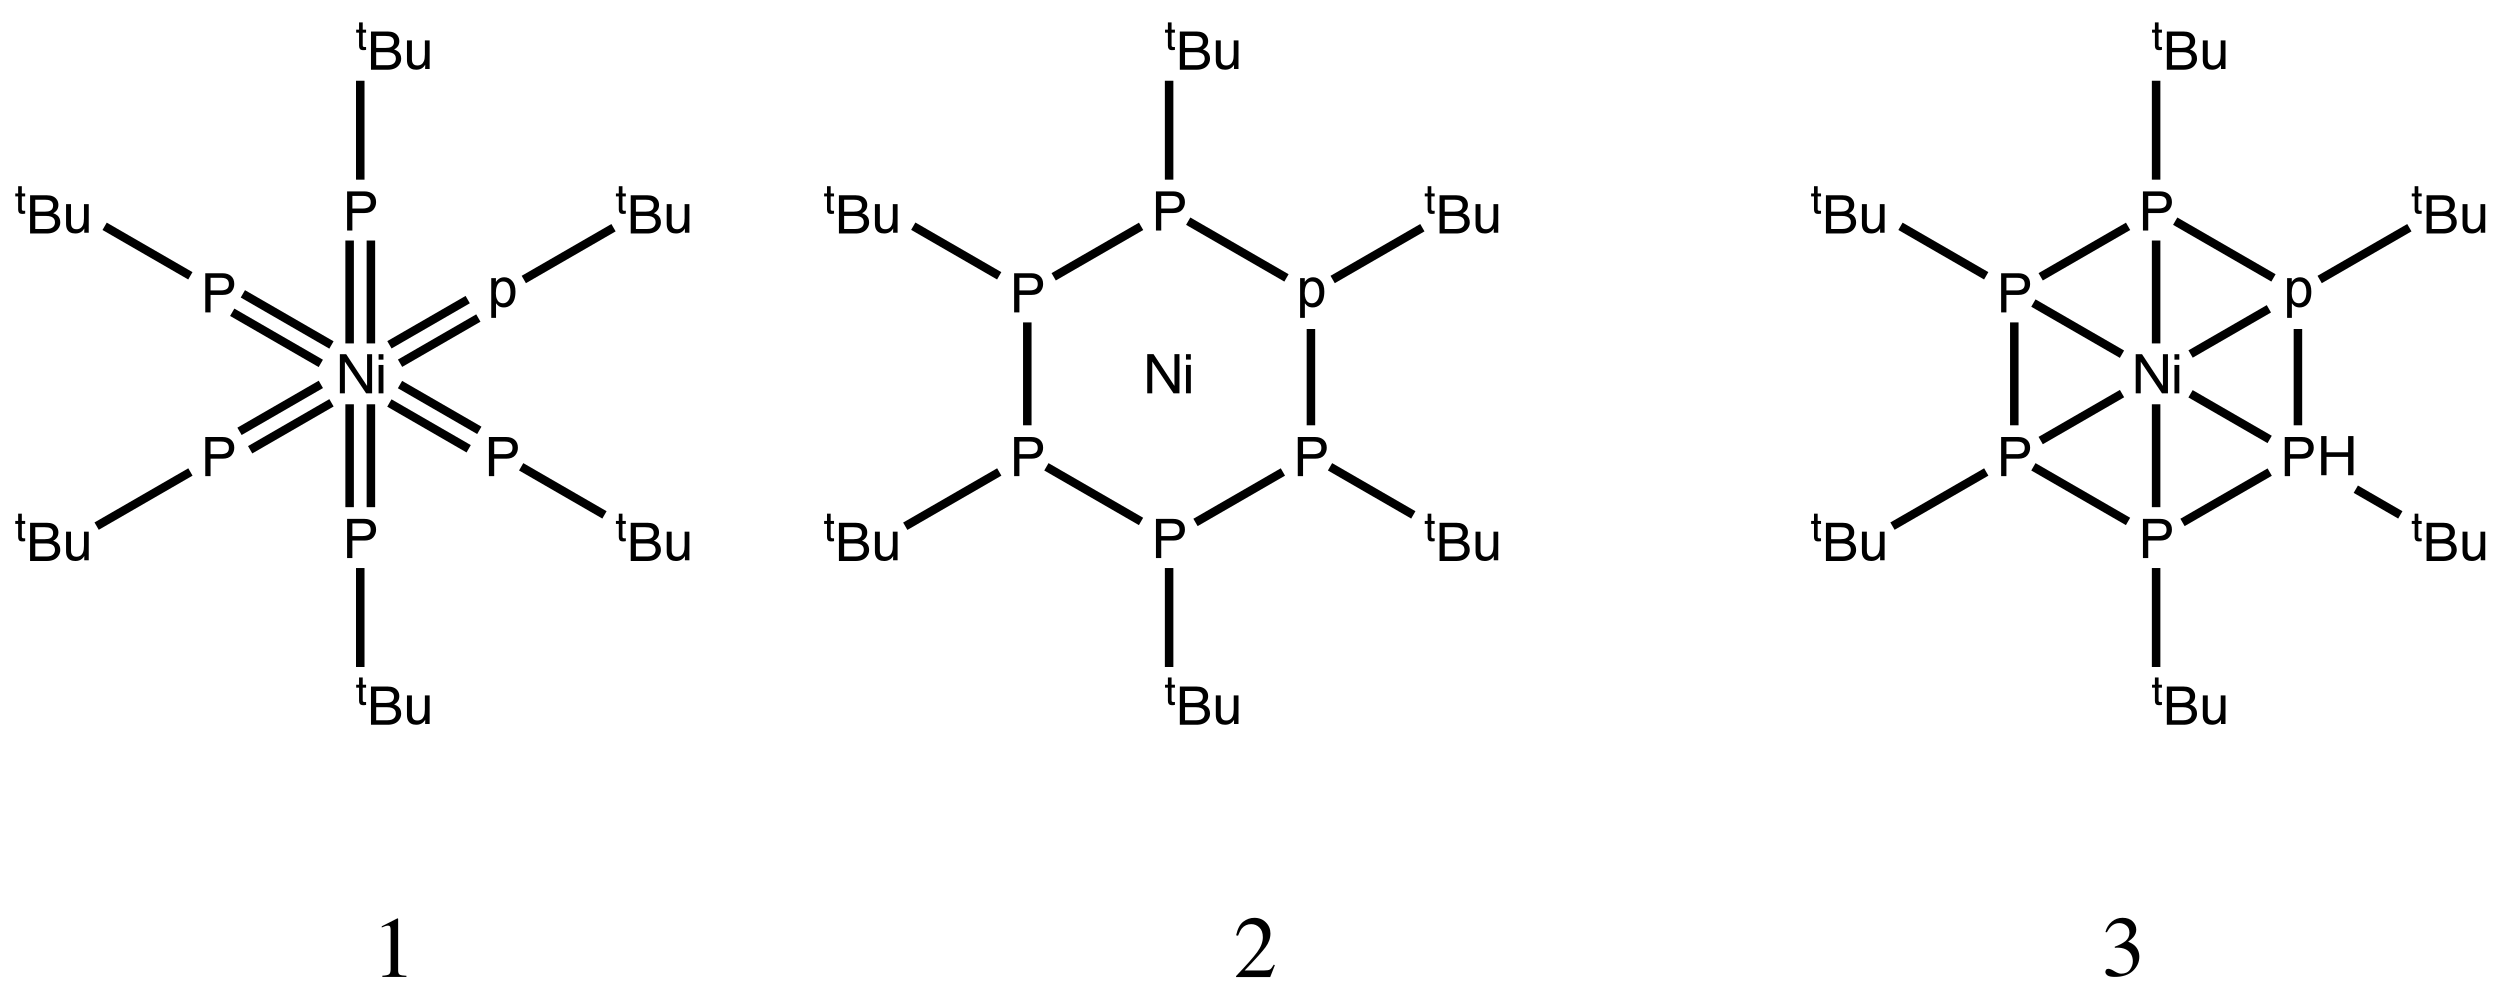 <?xml version="1.0" encoding="UTF-8"?>
<svg xmlns="http://www.w3.org/2000/svg" version="1.1" height="182pt" width="458pt" xmlns:xlink="http://www.w3.org/1999/xlink" viewBox="0 0 458 182" xmlns:inkscape="http://www.inkscape.org/namespaces/inkscape">
 <rect x="0" y="0" width="458" height="182" fill="#808080" stroke="none"/>
 <title>Ni.eps</title>
 <defs>
  <clipPath id="Clip0">
   <path d="M0 182 L458 182 L458 0 L0 0 L0 182 Z"/>
  </clipPath>
 </defs>
 <g inkscape:groupmode="layer" id="Background" inkscape:label="Background">
  <g clip-rule="evenodd" clip-path="url(#Clip0)" id="Group24" style="fill:none; stroke:none" transform="translate(0, 0) scale(1, 1)">
   <path d="M0 182 L458.05 182 L458.05 0 L0 0 L0 182 Z" style="fill:#ffffff; fill-rule:nonzero;stroke:none;" transform="translate(0, 0)"/>
   <g id="Group1" style="fill:none; stroke:none" transform="translate(366.606, 35.061) scale(1, 1)">
    <path d="M0 0 L3.188 0 C3.833 0 4.349 0.172 4.734 0.516 C5.12 0.859 5.312 1.344 5.312 1.969 C5.312 2.5 5.141 2.969 4.797 3.375 C4.453 3.771 3.917 3.969 3.188 3.969 L0.969 3.969 L0.969 7.172 L0 7.172 L0 0 Z M4.328 1.984 C4.328 1.484 4.135 1.146 3.75 0.969 C3.542 0.875 3.25 0.828 2.875 0.828 L0.969 0.828 L0.969 3.141 L2.875 3.141 C3.312 3.141 3.661 3.057 3.922 2.891 C4.193 2.714 4.328 2.411 4.328 1.984 Z" style="fill:#000000; fill-rule:nonzero;stroke:none;" transform="translate(0, 15)"/>
    <path d="M0 0 L3.188 0 C3.833 0 4.349 0.172 4.734 0.516 C5.12 0.859 5.312 1.344 5.312 1.969 C5.312 2.5 5.141 2.969 4.797 3.375 C4.453 3.771 3.917 3.969 3.188 3.969 L0.969 3.969 L0.969 7.172 L0 7.172 L0 0 Z M4.328 1.984 C4.328 1.484 4.135 1.146 3.75 0.969 C3.542 0.875 3.25 0.828 2.875 0.828 L0.969 0.828 L0.969 3.141 L2.875 3.141 C3.312 3.141 3.661 3.057 3.922 2.891 C4.193 2.714 4.328 2.411 4.328 1.984 Z" style="fill:#000000; fill-rule:nonzero;stroke:none;" transform="translate(0, 45)"/>
    <path d="M0 0 L3.188 0 C3.833 0 4.349 0.172 4.734 0.516 C5.12 0.859 5.312 1.344 5.312 1.969 C5.312 2.5 5.141 2.969 4.797 3.375 C4.453 3.771 3.917 3.969 3.188 3.969 L0.969 3.969 L0.969 7.172 L0 7.172 L0 0 Z M4.328 1.984 C4.328 1.484 4.135 1.146 3.75 0.969 C3.542 0.875 3.25 0.828 2.875 0.828 L0.969 0.828 L0.969 3.141 L2.875 3.141 C3.312 3.141 3.661 3.057 3.922 2.891 C4.193 2.714 4.328 2.411 4.328 1.984 Z" style="fill:#000000; fill-rule:nonzero;stroke:none;" transform="translate(25.981, 60)"/>
    <path d="M0 0 L3.188 0 C3.833 0 4.349 0.172 4.734 0.516 C5.12 0.859 5.312 1.344 5.312 1.969 C5.312 2.5 5.141 2.969 4.797 3.375 C4.453 3.771 3.917 3.969 3.188 3.969 L0.969 3.969 L0.969 7.172 L0 7.172 L0 0 Z M4.328 1.984 C4.328 1.484 4.135 1.146 3.75 0.969 C3.542 0.875 3.25 0.828 2.875 0.828 L0.969 0.828 L0.969 3.141 L2.875 3.141 C3.312 3.141 3.661 3.057 3.922 2.891 C4.193 2.714 4.328 2.411 4.328 1.984 Z" style="fill:#000000; fill-rule:nonzero;stroke:none;" transform="translate(51.961, 45)"/>
    <path d="M0 0 L0.984 0 L0.984 2.969 L4.938 2.969 L4.938 0 L5.922 0 L5.922 7.172 L4.938 7.172 L4.938 3.812 L0.984 3.812 L0.984 7.172 L0 7.172 L0 0 Z" style="fill:#000000; fill-rule:nonzero;stroke:none;" transform="translate(58.631, 44.828)"/>
    <path d="M2.188 4.766 C2.573 4.766 2.891 4.594 3.141 4.25 C3.401 3.906 3.531 3.396 3.531 2.719 C3.531 2.302 3.479 1.943 3.375 1.641 C3.156 1.068 2.76 0.781 2.188 0.781 C1.615 0.781 1.224 1.083 1.016 1.688 C0.901 2.01 0.844 2.422 0.844 2.922 C0.844 3.328 0.901 3.672 1.016 3.953 C1.224 4.495 1.615 4.766 2.188 4.766 Z M0 0.156 L0.859 0.156 L0.859 0.859 C1.016 0.62 1.193 0.432 1.391 0.297 C1.682 0.099 2.016 0 2.391 0 C2.964 0 3.448 0.229 3.844 0.688 C4.24 1.135 4.438 1.781 4.438 2.625 C4.438 3.771 4.151 4.589 3.578 5.078 C3.214 5.38 2.797 5.531 2.328 5.531 C1.943 5.531 1.625 5.448 1.375 5.281 C1.229 5.177 1.062 5.005 0.875 4.766 L0.875 7.438 L0 7.438 L0 0.156 Z" style="fill:#000000; fill-rule:nonzero;stroke:none;" transform="translate(52.391, 15.732)"/>
    <path d="M0 0 L3.188 0 C3.833 0 4.349 0.172 4.734 0.516 C5.12 0.859 5.312 1.344 5.312 1.969 C5.312 2.5 5.141 2.969 4.797 3.375 C4.453 3.771 3.917 3.969 3.188 3.969 L0.969 3.969 L0.969 7.172 L0 7.172 L0 0 Z M4.328 1.984 C4.328 1.484 4.135 1.146 3.75 0.969 C3.542 0.875 3.25 0.828 2.875 0.828 L0.969 0.828 L0.969 3.141 L2.875 3.141 C3.312 3.141 3.661 3.057 3.922 2.891 C4.193 2.714 4.328 2.411 4.328 1.984 Z" style="fill:#000000; fill-rule:nonzero;stroke:none;" transform="translate(25.981, 0)"/>
   </g>
   <path d="M1.559 18.85 L0 18.85 L0 0 L1.559 0 L1.559 18.85 " style="fill:#000000; fill-rule:nonzero;stroke:none;" transform="translate(368.24, 59.064)"/>
   <path d="M18.118 10.01 L17.338 11.36 L0 1.35 L0.78 0 L18.118 10.01 " style="fill:#000000; fill-rule:nonzero;stroke:none;" transform="translate(372.127, 84.844)"/>
   <path d="M15.975 0 L16.755 1.35 L0.779 10.573 L0 9.223 L15.975 0 " style="fill:#000000; fill-rule:nonzero;stroke:none;" transform="translate(399.443, 85.812)"/>
   <path d="M0 0 L1.559 0 L1.559 17.642 L0 17.642 L0 0 " style="fill:#000000; fill-rule:nonzero;stroke:none;" transform="translate(420.201, 60.272)"/>
   <path d="M0 1.351 L0.78 0 L18.782 10.394 L18.003 11.744 L0 1.351 " style="fill:#000000; fill-rule:nonzero;stroke:none;" transform="translate(398.108, 39.844)"/>
   <path d="M0.779 10.595 L0 9.245 L16.013 0 L16.792 1.35 L0.779 10.595 " style="fill:#000000; fill-rule:nonzero;stroke:none;" transform="translate(373.462, 40.79)"/>
   <g id="Group2" style="fill:none; stroke:none" transform="translate(391.263, 64.889) scale(1, 1)">
    <path d="M0 0 L1.156 0 L4.984 5.812 L4.984 0 L5.906 0 L5.906 7.172 L4.812 7.172 L0.922 1.359 L0.922 7.172 L0 7.172 L0 0 Z" style="fill:#000000; fill-rule:nonzero;stroke:none;" transform="translate(0, 0)"/>
    <path d="M0 1.969 L0.891 1.969 L0.891 7.172 L0 7.172 L0 1.969 Z M0 0 L0.891 0 L0.891 1 L0 1 L0 0 Z" style="fill:#000000; fill-rule:nonzero;stroke:none;" transform="translate(7.097, 0)"/>
   </g>
   <path d="M1.56 18.85 L0 18.85 L0 0 L1.56 0 L1.56 18.85 " style="fill:#000000; fill-rule:nonzero;stroke:none;" transform="translate(394.22, 44.064)"/>
   <path d="M1.56 18.85 L0 18.85 L0 0 L1.56 0 L1.56 18.85 " style="fill:#000000; fill-rule:nonzero;stroke:none;" transform="translate(394.22, 74.064)"/>
   <path d="M0.779 9.955 L0 8.605 L14.903 0 L15.683 1.351 L0.779 9.955 " style="fill:#000000; fill-rule:nonzero;stroke:none;" transform="translate(373.462, 71.43)"/>
   <path d="M0 1.351 L0.78 0 L17.008 9.37 L16.228 10.72 L0 1.351 " style="fill:#000000; fill-rule:nonzero;stroke:none;" transform="translate(372.127, 54.844)"/>
   <path d="M14.344 0 L15.124 1.35 L0.78 9.631 L0 8.281 L14.344 0 " style="fill:#000000; fill-rule:nonzero;stroke:none;" transform="translate(400.925, 55.898)"/>
   <path d="M15.273 8.367 L14.493 9.718 L0 1.35 L0.78 0 L15.273 8.367 " style="fill:#000000; fill-rule:nonzero;stroke:none;" transform="translate(400.915, 71.465)"/>
   <g id="Group3" style="fill:none; stroke:none" transform="translate(394.251, 4.107) scale(1, 1)">
    <path d="M0.527 0 L1.201 0 L1.201 1.333 L1.816 1.333 L1.816 1.875 L1.201 1.875 L1.201 4.233 C1.201 4.36 1.245 4.438 1.333 4.468 C1.382 4.497 1.47 4.512 1.597 4.512 C1.626 4.512 1.655 4.512 1.685 4.512 C1.724 4.512 1.768 4.507 1.816 4.497 L1.816 5.024 C1.748 5.044 1.67 5.059 1.582 5.068 C1.504 5.078 1.416 5.083 1.318 5.083 C1.016 5.083 0.806 5.01 0.688 4.863 C0.581 4.717 0.527 4.526 0.527 4.292 L0.527 1.875 L0 1.875 L0 1.333 L0.527 1.333 L0.527 0 Z" style="fill:#000000; fill-rule:nonzero;stroke:none;" transform="translate(0, 0)"/>
    <path d="M2.719 3 C3.135 3 3.458 2.943 3.688 2.828 C4.042 2.651 4.219 2.333 4.219 1.875 C4.219 1.417 4.026 1.109 3.641 0.953 C3.432 0.859 3.115 0.812 2.688 0.812 L0.953 0.812 L0.953 3 L2.719 3 Z M3.047 6.172 C3.641 6.172 4.068 6.01 4.328 5.688 C4.484 5.479 4.562 5.229 4.562 4.938 C4.562 4.438 4.328 4.099 3.859 3.922 C3.62 3.828 3.297 3.781 2.891 3.781 L0.953 3.781 L0.953 6.172 L3.047 6.172 Z M0 0 L3.078 0 C3.922 0 4.521 0.25 4.875 0.75 C5.083 1.031 5.188 1.37 5.188 1.766 C5.188 2.214 5.057 2.578 4.797 2.859 C4.672 3.016 4.484 3.156 4.234 3.281 C4.599 3.417 4.87 3.568 5.047 3.734 C5.37 4.036 5.531 4.453 5.531 4.984 C5.531 5.422 5.385 5.823 5.094 6.188 C4.667 6.729 3.979 7 3.031 7 L0 7 L0 0 Z" style="fill:#000000; fill-rule:nonzero;stroke:none;" transform="translate(2.712, 1.669)"/>
    <path d="M0.906 0 L0.906 3.469 C0.906 3.74 0.948 3.958 1.031 4.125 C1.188 4.438 1.474 4.594 1.891 4.594 C2.484 4.594 2.891 4.323 3.109 3.781 C3.224 3.49 3.281 3.089 3.281 2.578 L3.281 0 L4.156 0 L4.156 5.234 L3.328 5.234 L3.344 4.453 C3.229 4.651 3.089 4.823 2.922 4.969 C2.599 5.24 2.198 5.375 1.719 5.375 C0.979 5.375 0.479 5.125 0.219 4.625 C0.073 4.365 0 4.01 0 3.562 L0 0 L0.906 0 Z" style="fill:#000000; fill-rule:nonzero;stroke:none;" transform="translate(9.304, 3.294)"/>
   </g>
   <path d="M0 0 L1.56 0 L1.56 18.121 L0 18.121 L0 0 " style="fill:#000000; fill-rule:nonzero;stroke:none;" transform="translate(394.22, 14.793)"/>
   <g id="Group4" style="fill:none; stroke:none" transform="translate(441.836, 34.107) scale(1, 1)">
    <path d="M0.527 0 L1.201 0 L1.201 1.333 L1.816 1.333 L1.816 1.875 L1.201 1.875 L1.201 4.233 C1.201 4.36 1.245 4.438 1.333 4.468 C1.382 4.497 1.47 4.512 1.597 4.512 C1.626 4.512 1.655 4.512 1.685 4.512 C1.724 4.512 1.768 4.507 1.816 4.497 L1.816 5.024 C1.748 5.044 1.67 5.059 1.582 5.068 C1.504 5.078 1.416 5.083 1.318 5.083 C1.016 5.083 0.806 5.01 0.688 4.863 C0.581 4.717 0.527 4.526 0.527 4.292 L0.527 1.875 L0 1.875 L0 1.333 L0.527 1.333 L0.527 0 Z" style="fill:#000000; fill-rule:nonzero;stroke:none;" transform="translate(0, 0)"/>
    <path d="M2.719 3 C3.135 3 3.458 2.943 3.688 2.828 C4.042 2.651 4.219 2.333 4.219 1.875 C4.219 1.417 4.026 1.109 3.641 0.953 C3.432 0.859 3.115 0.812 2.688 0.812 L0.953 0.812 L0.953 3 L2.719 3 Z M3.047 6.172 C3.641 6.172 4.068 6.01 4.328 5.688 C4.484 5.479 4.562 5.229 4.562 4.938 C4.562 4.438 4.328 4.099 3.859 3.922 C3.62 3.828 3.297 3.781 2.891 3.781 L0.953 3.781 L0.953 6.172 L3.047 6.172 Z M0 0 L3.078 0 C3.922 0 4.521 0.25 4.875 0.75 C5.083 1.031 5.188 1.37 5.188 1.766 C5.188 2.214 5.057 2.578 4.797 2.859 C4.672 3.016 4.484 3.156 4.234 3.281 C4.599 3.417 4.87 3.568 5.047 3.734 C5.37 4.036 5.531 4.453 5.531 4.984 C5.531 5.422 5.385 5.823 5.094 6.188 C4.667 6.729 3.979 7 3.031 7 L0 7 L0 0 Z" style="fill:#000000; fill-rule:nonzero;stroke:none;" transform="translate(2.712, 1.669)"/>
    <path d="M0.906 0 L0.906 3.469 C0.906 3.74 0.948 3.958 1.031 4.125 C1.188 4.438 1.474 4.594 1.891 4.594 C2.484 4.594 2.891 4.323 3.109 3.781 C3.224 3.49 3.281 3.089 3.281 2.578 L3.281 0 L4.156 0 L4.156 5.234 L3.328 5.234 L3.344 4.453 C3.229 4.651 3.089 4.823 2.922 4.969 C2.599 5.24 2.198 5.375 1.719 5.375 C0.979 5.375 0.479 5.125 0.219 4.625 C0.073 4.365 0 4.01 0 3.562 L0 0 L0.906 0 Z" style="fill:#000000; fill-rule:nonzero;stroke:none;" transform="translate(9.304, 3.294)"/>
   </g>
   <path d="M16.437 0 L17.217 1.35 L0.78 10.84 L0 9.49 L16.437 0 " style="fill:#000000; fill-rule:nonzero;stroke:none;" transform="translate(424.568, 41.039)"/>
   <g id="Group5" style="fill:none; stroke:none" transform="translate(441.836, 94.107) scale(1, 1)">
    <path d="M0.527 0 L1.201 0 L1.201 1.333 L1.816 1.333 L1.816 1.875 L1.201 1.875 L1.201 4.233 C1.201 4.36 1.245 4.438 1.333 4.468 C1.382 4.497 1.47 4.512 1.597 4.512 C1.626 4.512 1.655 4.512 1.685 4.512 C1.724 4.512 1.768 4.507 1.816 4.497 L1.816 5.024 C1.748 5.044 1.67 5.059 1.582 5.068 C1.504 5.078 1.416 5.083 1.318 5.083 C1.016 5.083 0.806 5.01 0.688 4.863 C0.581 4.717 0.527 4.526 0.527 4.292 L0.527 1.875 L0 1.875 L0 1.333 L0.527 1.333 L0.527 0 Z" style="fill:#000000; fill-rule:nonzero;stroke:none;" transform="translate(0, 0)"/>
    <path d="M2.719 3 C3.135 3 3.458 2.943 3.688 2.828 C4.042 2.651 4.219 2.333 4.219 1.875 C4.219 1.417 4.026 1.109 3.641 0.953 C3.432 0.859 3.115 0.812 2.688 0.812 L0.953 0.812 L0.953 3 L2.719 3 Z M3.047 6.172 C3.641 6.172 4.068 6.01 4.328 5.688 C4.484 5.479 4.562 5.229 4.562 4.938 C4.562 4.438 4.328 4.099 3.859 3.922 C3.62 3.828 3.297 3.781 2.891 3.781 L0.953 3.781 L0.953 6.172 L3.047 6.172 Z M0 0 L3.078 0 C3.922 0 4.521 0.25 4.875 0.75 C5.083 1.031 5.188 1.37 5.188 1.766 C5.188 2.214 5.057 2.578 4.797 2.859 C4.672 3.016 4.484 3.156 4.234 3.281 C4.599 3.417 4.87 3.568 5.047 3.734 C5.37 4.036 5.531 4.453 5.531 4.984 C5.531 5.422 5.385 5.823 5.094 6.188 C4.667 6.729 3.979 7 3.031 7 L0 7 L0 0 Z" style="fill:#000000; fill-rule:nonzero;stroke:none;" transform="translate(2.712, 1.669)"/>
    <path d="M0.906 0 L0.906 3.469 C0.906 3.74 0.948 3.958 1.031 4.125 C1.188 4.438 1.474 4.594 1.891 4.594 C2.484 4.594 2.891 4.323 3.109 3.781 C3.224 3.49 3.281 3.089 3.281 2.578 L3.281 0 L4.156 0 L4.156 5.234 L3.328 5.234 L3.344 4.453 C3.229 4.651 3.089 4.823 2.922 4.969 C2.599 5.24 2.198 5.375 1.719 5.375 C0.979 5.375 0.479 5.125 0.219 4.625 C0.073 4.365 0 4.01 0 3.562 L0 0 L0.906 0 Z" style="fill:#000000; fill-rule:nonzero;stroke:none;" transform="translate(9.304, 3.294)"/>
   </g>
   <path d="M8.935 4.709 L8.156 6.059 L0 1.35 L0.78 0 L8.935 4.709 " style="fill:#000000; fill-rule:nonzero;stroke:none;" transform="translate(431.193, 88.946)"/>
   <g id="Group6" style="fill:none; stroke:none" transform="translate(394.251, 124.107) scale(1, 1)">
    <path d="M0.527 0 L1.201 0 L1.201 1.333 L1.816 1.333 L1.816 1.875 L1.201 1.875 L1.201 4.233 C1.201 4.36 1.245 4.438 1.333 4.468 C1.382 4.497 1.47 4.512 1.597 4.512 C1.626 4.512 1.655 4.512 1.685 4.512 C1.724 4.512 1.768 4.507 1.816 4.497 L1.816 5.024 C1.748 5.044 1.67 5.059 1.582 5.068 C1.504 5.078 1.416 5.083 1.318 5.083 C1.016 5.083 0.806 5.01 0.688 4.863 C0.581 4.717 0.527 4.526 0.527 4.292 L0.527 1.875 L0 1.875 L0 1.333 L0.527 1.333 L0.527 0 Z" style="fill:#000000; fill-rule:nonzero;stroke:none;" transform="translate(0, 0)"/>
    <path d="M2.719 3 C3.135 3 3.458 2.943 3.688 2.828 C4.042 2.651 4.219 2.333 4.219 1.875 C4.219 1.417 4.026 1.109 3.641 0.953 C3.432 0.859 3.115 0.812 2.688 0.812 L0.953 0.812 L0.953 3 L2.719 3 Z M3.047 6.172 C3.641 6.172 4.068 6.01 4.328 5.688 C4.484 5.479 4.562 5.229 4.562 4.938 C4.562 4.438 4.328 4.099 3.859 3.922 C3.62 3.828 3.297 3.781 2.891 3.781 L0.953 3.781 L0.953 6.172 L3.047 6.172 Z M0 0 L3.078 0 C3.922 0 4.521 0.25 4.875 0.75 C5.083 1.031 5.188 1.37 5.188 1.766 C5.188 2.214 5.057 2.578 4.797 2.859 C4.672 3.016 4.484 3.156 4.234 3.281 C4.599 3.417 4.87 3.568 5.047 3.734 C5.37 4.036 5.531 4.453 5.531 4.984 C5.531 5.422 5.385 5.823 5.094 6.188 C4.667 6.729 3.979 7 3.031 7 L0 7 L0 0 Z" style="fill:#000000; fill-rule:nonzero;stroke:none;" transform="translate(2.712, 1.669)"/>
    <path d="M0.906 0 L0.906 3.469 C0.906 3.74 0.948 3.958 1.031 4.125 C1.188 4.438 1.474 4.594 1.891 4.594 C2.484 4.594 2.891 4.323 3.109 3.781 C3.224 3.49 3.281 3.089 3.281 2.578 L3.281 0 L4.156 0 L4.156 5.234 L3.328 5.234 L3.344 4.453 C3.229 4.651 3.089 4.823 2.922 4.969 C2.599 5.24 2.198 5.375 1.719 5.375 C0.979 5.375 0.479 5.125 0.219 4.625 C0.073 4.365 0 4.01 0 3.562 L0 0 L0.906 0 Z" style="fill:#000000; fill-rule:nonzero;stroke:none;" transform="translate(9.304, 3.294)"/>
   </g>
   <path d="M1.56 18.129 L0 18.129 L0 0 L1.56 0 L1.56 18.129 " style="fill:#000000; fill-rule:nonzero;stroke:none;" transform="translate(394.22, 104.064)"/>
   <g id="Group7" style="fill:none; stroke:none" transform="translate(331.797, 94.107) scale(1, 1)">
    <path d="M0.527 0 L1.201 0 L1.201 1.333 L1.816 1.333 L1.816 1.875 L1.201 1.875 L1.201 4.233 C1.201 4.36 1.245 4.438 1.333 4.468 C1.382 4.497 1.47 4.512 1.597 4.512 C1.626 4.512 1.655 4.512 1.685 4.512 C1.724 4.512 1.768 4.507 1.816 4.497 L1.816 5.024 C1.748 5.044 1.67 5.059 1.582 5.068 C1.504 5.078 1.416 5.083 1.318 5.083 C1.016 5.083 0.806 5.01 0.688 4.863 C0.581 4.717 0.527 4.526 0.527 4.292 L0.527 1.875 L0 1.875 L0 1.333 L0.527 1.333 L0.527 0 Z" style="fill:#000000; fill-rule:nonzero;stroke:none;" transform="translate(0, 0)"/>
    <path d="M2.719 3 C3.135 3 3.458 2.943 3.688 2.828 C4.042 2.651 4.219 2.333 4.219 1.875 C4.219 1.417 4.026 1.109 3.641 0.953 C3.432 0.859 3.115 0.812 2.688 0.812 L0.953 0.812 L0.953 3 L2.719 3 Z M3.047 6.172 C3.641 6.172 4.068 6.01 4.328 5.688 C4.484 5.479 4.562 5.229 4.562 4.938 C4.562 4.438 4.328 4.099 3.859 3.922 C3.62 3.828 3.297 3.781 2.891 3.781 L0.953 3.781 L0.953 6.172 L3.047 6.172 Z M0 0 L3.078 0 C3.922 0 4.521 0.25 4.875 0.75 C5.083 1.031 5.188 1.37 5.188 1.766 C5.188 2.214 5.057 2.578 4.797 2.859 C4.672 3.016 4.484 3.156 4.234 3.281 C4.599 3.417 4.87 3.568 5.047 3.734 C5.37 4.036 5.531 4.453 5.531 4.984 C5.531 5.422 5.385 5.823 5.094 6.188 C4.667 6.729 3.979 7 3.031 7 L0 7 L0 0 Z" style="fill:#000000; fill-rule:nonzero;stroke:none;" transform="translate(2.713, 1.669)"/>
    <path d="M0.906 0 L0.906 3.469 C0.906 3.74 0.948 3.958 1.031 4.125 C1.188 4.438 1.474 4.594 1.891 4.594 C2.484 4.594 2.891 4.323 3.109 3.781 C3.224 3.49 3.281 3.089 3.281 2.578 L3.281 0 L4.156 0 L4.156 5.234 L3.328 5.234 L3.344 4.453 C3.229 4.651 3.089 4.823 2.922 4.969 C2.599 5.24 2.198 5.375 1.719 5.375 C0.979 5.375 0.479 5.125 0.219 4.625 C0.073 4.365 0 4.01 0 3.562 L0 0 L0.906 0 Z" style="fill:#000000; fill-rule:nonzero;stroke:none;" transform="translate(9.305, 3.294)"/>
   </g>
   <path d="M0.78 11.271 L0 9.921 L17.183 0 L17.962 1.35 L0.78 11.271 " style="fill:#000000; fill-rule:nonzero;stroke:none;" transform="translate(346.311, 85.79)"/>
   <g id="Group8" style="fill:none; stroke:none" transform="translate(331.797, 34.107) scale(1, 1)">
    <path d="M0.527 0 L1.201 0 L1.201 1.333 L1.816 1.333 L1.816 1.875 L1.201 1.875 L1.201 4.233 C1.201 4.36 1.245 4.438 1.333 4.468 C1.382 4.497 1.47 4.512 1.597 4.512 C1.626 4.512 1.655 4.512 1.685 4.512 C1.724 4.512 1.768 4.507 1.816 4.497 L1.816 5.024 C1.748 5.044 1.67 5.059 1.582 5.068 C1.504 5.078 1.416 5.083 1.318 5.083 C1.016 5.083 0.806 5.01 0.688 4.863 C0.581 4.717 0.527 4.526 0.527 4.292 L0.527 1.875 L0 1.875 L0 1.333 L0.527 1.333 L0.527 0 Z" style="fill:#000000; fill-rule:nonzero;stroke:none;" transform="translate(0, 0)"/>
    <path d="M2.719 3 C3.135 3 3.458 2.943 3.688 2.828 C4.042 2.651 4.219 2.333 4.219 1.875 C4.219 1.417 4.026 1.109 3.641 0.953 C3.432 0.859 3.115 0.812 2.688 0.812 L0.953 0.812 L0.953 3 L2.719 3 Z M3.047 6.172 C3.641 6.172 4.068 6.01 4.328 5.688 C4.484 5.479 4.562 5.229 4.562 4.938 C4.562 4.438 4.328 4.099 3.859 3.922 C3.62 3.828 3.297 3.781 2.891 3.781 L0.953 3.781 L0.953 6.172 L3.047 6.172 Z M0 0 L3.078 0 C3.922 0 4.521 0.25 4.875 0.75 C5.083 1.031 5.188 1.37 5.188 1.766 C5.188 2.214 5.057 2.578 4.797 2.859 C4.672 3.016 4.484 3.156 4.234 3.281 C4.599 3.417 4.87 3.568 5.047 3.734 C5.37 4.036 5.531 4.453 5.531 4.984 C5.531 5.422 5.385 5.823 5.094 6.188 C4.667 6.729 3.979 7 3.031 7 L0 7 L0 0 Z" style="fill:#000000; fill-rule:nonzero;stroke:none;" transform="translate(2.713, 1.669)"/>
    <path d="M0.906 0 L0.906 3.469 C0.906 3.74 0.948 3.958 1.031 4.125 C1.188 4.438 1.474 4.594 1.891 4.594 C2.484 4.594 2.891 4.323 3.109 3.781 C3.224 3.49 3.281 3.089 3.281 2.578 L3.281 0 L4.156 0 L4.156 5.234 L3.328 5.234 L3.344 4.453 C3.229 4.651 3.089 4.823 2.922 4.969 C2.599 5.24 2.198 5.375 1.719 5.375 C0.979 5.375 0.479 5.125 0.219 4.625 C0.073 4.365 0 4.01 0 3.562 L0 0 L0.906 0 Z" style="fill:#000000; fill-rule:nonzero;stroke:none;" transform="translate(9.305, 3.294)"/>
   </g>
   <path d="M0 1.35 L0.779 0 L16.487 9.068 L15.707 10.418 L0 1.35 " style="fill:#000000; fill-rule:nonzero;stroke:none;" transform="translate(347.777, 40.786)"/>
   <g id="Group9" style="fill:none; stroke:none" transform="translate(37.606, 35.061) scale(1, 1)">
    <path d="M0 0 L3.188 0 C3.833 0 4.349 0.172 4.734 0.516 C5.12 0.859 5.312 1.344 5.312 1.969 C5.312 2.5 5.141 2.969 4.797 3.375 C4.453 3.771 3.917 3.969 3.188 3.969 L0.969 3.969 L0.969 7.172 L0 7.172 L0 0 Z M4.328 1.984 C4.328 1.484 4.135 1.146 3.75 0.969 C3.542 0.875 3.25 0.828 2.875 0.828 L0.969 0.828 L0.969 3.141 L2.875 3.141 C3.312 3.141 3.661 3.057 3.922 2.891 C4.193 2.714 4.328 2.411 4.328 1.984 Z" style="fill:#000000; fill-rule:nonzero;stroke:none;" transform="translate(0, 15)"/>
    <path d="M0 0 L3.188 0 C3.833 0 4.349 0.172 4.734 0.516 C5.12 0.859 5.312 1.344 5.312 1.969 C5.312 2.5 5.141 2.969 4.797 3.375 C4.453 3.771 3.917 3.969 3.188 3.969 L0.969 3.969 L0.969 7.172 L0 7.172 L0 0 Z M4.328 1.984 C4.328 1.484 4.135 1.146 3.75 0.969 C3.542 0.875 3.25 0.828 2.875 0.828 L0.969 0.828 L0.969 3.141 L2.875 3.141 C3.312 3.141 3.661 3.057 3.922 2.891 C4.193 2.714 4.328 2.411 4.328 1.984 Z" style="fill:#000000; fill-rule:nonzero;stroke:none;" transform="translate(0, 45)"/>
    <path d="M0 0 L3.188 0 C3.833 0 4.349 0.172 4.734 0.516 C5.12 0.859 5.312 1.344 5.312 1.969 C5.312 2.5 5.141 2.969 4.797 3.375 C4.453 3.771 3.917 3.969 3.188 3.969 L0.969 3.969 L0.969 7.172 L0 7.172 L0 0 Z M4.328 1.984 C4.328 1.484 4.135 1.146 3.75 0.969 C3.542 0.875 3.25 0.828 2.875 0.828 L0.969 0.828 L0.969 3.141 L2.875 3.141 C3.312 3.141 3.661 3.057 3.922 2.891 C4.193 2.714 4.328 2.411 4.328 1.984 Z" style="fill:#000000; fill-rule:nonzero;stroke:none;" transform="translate(25.981, 60)"/>
    <path d="M0 0 L3.188 0 C3.833 0 4.349 0.172 4.734 0.516 C5.12 0.859 5.312 1.344 5.312 1.969 C5.312 2.5 5.141 2.969 4.797 3.375 C4.453 3.771 3.917 3.969 3.188 3.969 L0.969 3.969 L0.969 7.172 L0 7.172 L0 0 Z M4.328 1.984 C4.328 1.484 4.135 1.146 3.75 0.969 C3.542 0.875 3.25 0.828 2.875 0.828 L0.969 0.828 L0.969 3.141 L2.875 3.141 C3.312 3.141 3.661 3.057 3.922 2.891 C4.193 2.714 4.328 2.411 4.328 1.984 Z" style="fill:#000000; fill-rule:nonzero;stroke:none;" transform="translate(51.961, 45)"/>
    <path d="M2.188 4.766 C2.573 4.766 2.891 4.594 3.141 4.25 C3.401 3.906 3.531 3.396 3.531 2.719 C3.531 2.302 3.479 1.943 3.375 1.641 C3.156 1.068 2.76 0.781 2.188 0.781 C1.615 0.781 1.224 1.083 1.016 1.688 C0.901 2.01 0.844 2.422 0.844 2.922 C0.844 3.328 0.901 3.672 1.016 3.953 C1.224 4.495 1.615 4.766 2.188 4.766 Z M0 0.156 L0.859 0.156 L0.859 0.859 C1.016 0.62 1.193 0.432 1.391 0.297 C1.682 0.099 2.016 0 2.391 0 C2.964 0 3.448 0.229 3.844 0.688 C4.24 1.135 4.438 1.781 4.438 2.625 C4.438 3.771 4.151 4.589 3.578 5.078 C3.214 5.38 2.797 5.531 2.328 5.531 C1.943 5.531 1.625 5.448 1.375 5.281 C1.229 5.177 1.062 5.005 0.875 4.766 L0.875 7.438 L0 7.438 L0 0.156 Z" style="fill:#000000; fill-rule:nonzero;stroke:none;" transform="translate(52.391, 15.732)"/>
    <path d="M0 0 L3.188 0 C3.833 0 4.349 0.172 4.734 0.516 C5.12 0.859 5.312 1.344 5.312 1.969 C5.312 2.5 5.141 2.969 4.797 3.375 C4.453 3.771 3.917 3.969 3.188 3.969 L0.969 3.969 L0.969 7.172 L0 7.172 L0 0 Z M4.328 1.984 C4.328 1.484 4.135 1.146 3.75 0.969 C3.542 0.875 3.25 0.828 2.875 0.828 L0.969 0.828 L0.969 3.141 L2.875 3.141 C3.312 3.141 3.661 3.057 3.922 2.891 C4.193 2.714 4.328 2.411 4.328 1.984 Z" style="fill:#000000; fill-rule:nonzero;stroke:none;" transform="translate(25.981, 0)"/>
    <path d="M0 0 L1.156 0 L4.984 5.812 L4.984 0 L5.906 0 L5.906 7.172 L4.812 7.172 L0.922 1.359 L0.922 7.172 L0 7.172 L0 0 Z" style="fill:#000000; fill-rule:nonzero;stroke:none;" transform="translate(24.657, 29.828)"/>
    <path d="M0 1.969 L0.891 1.969 L0.891 7.172 L0 7.172 L0 1.969 Z M0 0 L0.891 0 L0.891 1 L0 1 L0 0 Z" style="fill:#000000; fill-rule:nonzero;stroke:none;" transform="translate(31.753, 29.828)"/>
   </g>
   <path d="M1.559 18.85 L0 18.85 L0 0 L1.559 0 L1.559 18.85 " style="fill:#000000; fill-rule:nonzero;stroke:none;" transform="translate(67.169, 44.064)"/>
   <path d="M1.559 18.85 L0 18.85 L0 0 L1.559 0 L1.559 18.85 " style="fill:#000000; fill-rule:nonzero;stroke:none;" transform="translate(63.272, 44.064)"/>
   <path d="M1.559 18.85 L0 18.85 L0 0 L1.559 0 L1.559 18.85 " style="fill:#000000; fill-rule:nonzero;stroke:none;" transform="translate(67.169, 74.064)"/>
   <path d="M1.559 18.85 L0 18.85 L0 0 L1.559 0 L1.559 18.85 " style="fill:#000000; fill-rule:nonzero;stroke:none;" transform="translate(63.272, 74.064)"/>
   <path d="M0.78 9.955 L0 8.605 L14.903 0 L15.683 1.35 L0.78 9.955 " style="fill:#000000; fill-rule:nonzero;stroke:none;" transform="translate(45.436, 73.118)"/>
   <path d="M0.78 9.954 L0 8.604 L14.903 0 L15.683 1.35 L0.78 9.954 " style="fill:#000000; fill-rule:nonzero;stroke:none;" transform="translate(43.487, 69.743)"/>
   <path d="M0 1.35 L0.78 0 L17.008 9.369 L16.228 10.72 L0 1.35 " style="fill:#000000; fill-rule:nonzero;stroke:none;" transform="translate(42.153, 56.532)"/>
   <path d="M0 1.35 L0.78 0 L17.008 9.369 L16.228 10.719 L0 1.35 " style="fill:#000000; fill-rule:nonzero;stroke:none;" transform="translate(44.102, 53.157)"/>
   <path d="M14.344 0 L15.123 1.35 L0.78 9.631 L0 8.281 L14.344 0 " style="fill:#000000; fill-rule:nonzero;stroke:none;" transform="translate(70.951, 54.21)"/>
   <path d="M14.344 0 L15.123 1.351 L0.78 9.632 L0 8.282 L14.344 0 " style="fill:#000000; fill-rule:nonzero;stroke:none;" transform="translate(72.9, 57.585)"/>
   <path d="M15.31 8.389 L14.53 9.74 L0 1.351 L0.779 0 L15.31 8.389 " style="fill:#000000; fill-rule:nonzero;stroke:none;" transform="translate(72.89, 69.777)"/>
   <path d="M15.31 8.389 L14.53 9.739 L0 1.35 L0.78 0 L15.31 8.389 " style="fill:#000000; fill-rule:nonzero;stroke:none;" transform="translate(70.941, 73.153)"/>
   <g id="Group10" style="fill:none; stroke:none" transform="translate(65.251, 4.107) scale(1, 1)">
    <path d="M0.527 0 L1.201 0 L1.201 1.333 L1.816 1.333 L1.816 1.875 L1.201 1.875 L1.201 4.233 C1.201 4.36 1.245 4.438 1.333 4.468 C1.382 4.497 1.47 4.512 1.597 4.512 C1.626 4.512 1.655 4.512 1.685 4.512 C1.724 4.512 1.768 4.507 1.816 4.497 L1.816 5.024 C1.748 5.044 1.67 5.059 1.582 5.068 C1.504 5.078 1.416 5.083 1.318 5.083 C1.016 5.083 0.806 5.01 0.688 4.863 C0.581 4.717 0.527 4.526 0.527 4.292 L0.527 1.875 L0 1.875 L0 1.333 L0.527 1.333 L0.527 0 Z" style="fill:#000000; fill-rule:nonzero;stroke:none;" transform="translate(0, 0)"/>
    <path d="M2.719 3 C3.135 3 3.458 2.943 3.688 2.828 C4.042 2.651 4.219 2.333 4.219 1.875 C4.219 1.417 4.026 1.109 3.641 0.953 C3.432 0.859 3.115 0.812 2.688 0.812 L0.953 0.812 L0.953 3 L2.719 3 Z M3.047 6.172 C3.641 6.172 4.068 6.01 4.328 5.688 C4.484 5.479 4.562 5.229 4.562 4.938 C4.562 4.438 4.328 4.099 3.859 3.922 C3.62 3.828 3.297 3.781 2.891 3.781 L0.953 3.781 L0.953 6.172 L3.047 6.172 Z M0 0 L3.078 0 C3.922 0 4.521 0.25 4.875 0.75 C5.083 1.031 5.188 1.37 5.188 1.766 C5.188 2.214 5.057 2.578 4.797 2.859 C4.672 3.016 4.484 3.156 4.234 3.281 C4.599 3.417 4.87 3.568 5.047 3.734 C5.37 4.036 5.531 4.453 5.531 4.984 C5.531 5.422 5.385 5.823 5.094 6.188 C4.667 6.729 3.979 7 3.031 7 L0 7 L0 0 Z" style="fill:#000000; fill-rule:nonzero;stroke:none;" transform="translate(2.712, 1.669)"/>
    <path d="M0.906 0 L0.906 3.469 C0.906 3.74 0.948 3.958 1.031 4.125 C1.188 4.438 1.474 4.594 1.891 4.594 C2.484 4.594 2.891 4.323 3.109 3.781 C3.224 3.49 3.281 3.089 3.281 2.578 L3.281 0 L4.156 0 L4.156 5.234 L3.328 5.234 L3.344 4.453 C3.229 4.651 3.089 4.823 2.922 4.969 C2.599 5.24 2.198 5.375 1.719 5.375 C0.979 5.375 0.479 5.125 0.219 4.625 C0.073 4.365 0 4.01 0 3.562 L0 0 L0.906 0 Z" style="fill:#000000; fill-rule:nonzero;stroke:none;" transform="translate(9.304, 3.294)"/>
   </g>
   <path d="M0 0 L1.559 0 L1.559 18.121 L0 18.121 L0 0 " style="fill:#000000; fill-rule:nonzero;stroke:none;" transform="translate(65.22, 14.793)"/>
   <g id="Group11" style="fill:none; stroke:none" transform="translate(112.836, 34.107) scale(1, 1)">
    <path d="M0.527 0 L1.201 0 L1.201 1.333 L1.816 1.333 L1.816 1.875 L1.201 1.875 L1.201 4.233 C1.201 4.36 1.245 4.438 1.333 4.468 C1.382 4.497 1.47 4.512 1.597 4.512 C1.626 4.512 1.655 4.512 1.685 4.512 C1.724 4.512 1.768 4.507 1.816 4.497 L1.816 5.024 C1.748 5.044 1.67 5.059 1.582 5.068 C1.504 5.078 1.416 5.083 1.318 5.083 C1.016 5.083 0.806 5.01 0.688 4.863 C0.581 4.717 0.527 4.526 0.527 4.292 L0.527 1.875 L0 1.875 L0 1.333 L0.527 1.333 L0.527 0 Z" style="fill:#000000; fill-rule:nonzero;stroke:none;" transform="translate(0, 0)"/>
    <path d="M2.719 3 C3.135 3 3.458 2.943 3.688 2.828 C4.042 2.651 4.219 2.333 4.219 1.875 C4.219 1.417 4.026 1.109 3.641 0.953 C3.432 0.859 3.115 0.812 2.688 0.812 L0.953 0.812 L0.953 3 L2.719 3 Z M3.047 6.172 C3.641 6.172 4.068 6.01 4.328 5.688 C4.484 5.479 4.562 5.229 4.562 4.938 C4.562 4.438 4.328 4.099 3.859 3.922 C3.62 3.828 3.297 3.781 2.891 3.781 L0.953 3.781 L0.953 6.172 L3.047 6.172 Z M0 0 L3.078 0 C3.922 0 4.521 0.25 4.875 0.75 C5.083 1.031 5.188 1.37 5.188 1.766 C5.188 2.214 5.057 2.578 4.797 2.859 C4.672 3.016 4.484 3.156 4.234 3.281 C4.599 3.417 4.87 3.568 5.047 3.734 C5.37 4.036 5.531 4.453 5.531 4.984 C5.531 5.422 5.385 5.823 5.094 6.188 C4.667 6.729 3.979 7 3.031 7 L0 7 L0 0 Z" style="fill:#000000; fill-rule:nonzero;stroke:none;" transform="translate(2.712, 1.669)"/>
    <path d="M0.906 0 L0.906 3.469 C0.906 3.74 0.948 3.958 1.031 4.125 C1.188 4.438 1.474 4.594 1.891 4.594 C2.484 4.594 2.891 4.323 3.109 3.781 C3.224 3.49 3.281 3.089 3.281 2.578 L3.281 0 L4.156 0 L4.156 5.234 L3.328 5.234 L3.344 4.453 C3.229 4.651 3.089 4.823 2.922 4.969 C2.599 5.24 2.198 5.375 1.719 5.375 C0.979 5.375 0.479 5.125 0.219 4.625 C0.073 4.365 0 4.01 0 3.562 L0 0 L0.906 0 Z" style="fill:#000000; fill-rule:nonzero;stroke:none;" transform="translate(9.304, 3.294)"/>
   </g>
   <path d="M16.437 0 L17.217 1.35 L0.78 10.84 L0 9.49 L16.437 0 " style="fill:#000000; fill-rule:nonzero;stroke:none;" transform="translate(95.568, 41.039)"/>
   <g id="Group12" style="fill:none; stroke:none" transform="translate(112.836, 94.107) scale(1, 1)">
    <path d="M0.527 0 L1.201 0 L1.201 1.333 L1.816 1.333 L1.816 1.875 L1.201 1.875 L1.201 4.233 C1.201 4.36 1.245 4.438 1.333 4.468 C1.382 4.497 1.47 4.512 1.597 4.512 C1.626 4.512 1.655 4.512 1.685 4.512 C1.724 4.512 1.768 4.507 1.816 4.497 L1.816 5.024 C1.748 5.044 1.67 5.059 1.582 5.068 C1.504 5.078 1.416 5.083 1.318 5.083 C1.016 5.083 0.806 5.01 0.688 4.863 C0.581 4.717 0.527 4.526 0.527 4.292 L0.527 1.875 L0 1.875 L0 1.333 L0.527 1.333 L0.527 0 Z" style="fill:#000000; fill-rule:nonzero;stroke:none;" transform="translate(0, 0)"/>
    <path d="M2.719 3 C3.135 3 3.458 2.943 3.688 2.828 C4.042 2.651 4.219 2.333 4.219 1.875 C4.219 1.417 4.026 1.109 3.641 0.953 C3.432 0.859 3.115 0.812 2.688 0.812 L0.953 0.812 L0.953 3 L2.719 3 Z M3.047 6.172 C3.641 6.172 4.068 6.01 4.328 5.688 C4.484 5.479 4.562 5.229 4.562 4.938 C4.562 4.438 4.328 4.099 3.859 3.922 C3.62 3.828 3.297 3.781 2.891 3.781 L0.953 3.781 L0.953 6.172 L3.047 6.172 Z M0 0 L3.078 0 C3.922 0 4.521 0.25 4.875 0.75 C5.083 1.031 5.188 1.37 5.188 1.766 C5.188 2.214 5.057 2.578 4.797 2.859 C4.672 3.016 4.484 3.156 4.234 3.281 C4.599 3.417 4.87 3.568 5.047 3.734 C5.37 4.036 5.531 4.453 5.531 4.984 C5.531 5.422 5.385 5.823 5.094 6.188 C4.667 6.729 3.979 7 3.031 7 L0 7 L0 0 Z" style="fill:#000000; fill-rule:nonzero;stroke:none;" transform="translate(2.712, 1.669)"/>
    <path d="M0.906 0 L0.906 3.469 C0.906 3.74 0.948 3.958 1.031 4.125 C1.188 4.438 1.474 4.594 1.891 4.594 C2.484 4.594 2.891 4.323 3.109 3.781 C3.224 3.49 3.281 3.089 3.281 2.578 L3.281 0 L4.156 0 L4.156 5.234 L3.328 5.234 L3.344 4.453 C3.229 4.651 3.089 4.823 2.922 4.969 C2.599 5.24 2.198 5.375 1.719 5.375 C0.979 5.375 0.479 5.125 0.219 4.625 C0.073 4.365 0 4.01 0 3.562 L0 0 L0.906 0 Z" style="fill:#000000; fill-rule:nonzero;stroke:none;" transform="translate(9.304, 3.294)"/>
   </g>
   <path d="M16.039 8.811 L15.26 10.161 L0 1.35 L0.78 0 L16.039 8.811 " style="fill:#000000; fill-rule:nonzero;stroke:none;" transform="translate(95.089, 84.844)"/>
   <g id="Group13" style="fill:none; stroke:none" transform="translate(65.251, 124.107) scale(1, 1)">
    <path d="M0.527 0 L1.201 0 L1.201 1.333 L1.816 1.333 L1.816 1.875 L1.201 1.875 L1.201 4.233 C1.201 4.36 1.245 4.438 1.333 4.468 C1.382 4.497 1.47 4.512 1.597 4.512 C1.626 4.512 1.655 4.512 1.685 4.512 C1.724 4.512 1.768 4.507 1.816 4.497 L1.816 5.024 C1.748 5.044 1.67 5.059 1.582 5.068 C1.504 5.078 1.416 5.083 1.318 5.083 C1.016 5.083 0.806 5.01 0.688 4.863 C0.581 4.717 0.527 4.526 0.527 4.292 L0.527 1.875 L0 1.875 L0 1.333 L0.527 1.333 L0.527 0 Z" style="fill:#000000; fill-rule:nonzero;stroke:none;" transform="translate(0, 0)"/>
    <path d="M2.719 3 C3.135 3 3.458 2.943 3.688 2.828 C4.042 2.651 4.219 2.333 4.219 1.875 C4.219 1.417 4.026 1.109 3.641 0.953 C3.432 0.859 3.115 0.812 2.688 0.812 L0.953 0.812 L0.953 3 L2.719 3 Z M3.047 6.172 C3.641 6.172 4.068 6.01 4.328 5.688 C4.484 5.479 4.562 5.229 4.562 4.938 C4.562 4.438 4.328 4.099 3.859 3.922 C3.62 3.828 3.297 3.781 2.891 3.781 L0.953 3.781 L0.953 6.172 L3.047 6.172 Z M0 0 L3.078 0 C3.922 0 4.521 0.25 4.875 0.75 C5.083 1.031 5.188 1.37 5.188 1.766 C5.188 2.214 5.057 2.578 4.797 2.859 C4.672 3.016 4.484 3.156 4.234 3.281 C4.599 3.417 4.87 3.568 5.047 3.734 C5.37 4.036 5.531 4.453 5.531 4.984 C5.531 5.422 5.385 5.823 5.094 6.188 C4.667 6.729 3.979 7 3.031 7 L0 7 L0 0 Z" style="fill:#000000; fill-rule:nonzero;stroke:none;" transform="translate(2.712, 1.669)"/>
    <path d="M0.906 0 L0.906 3.469 C0.906 3.74 0.948 3.958 1.031 4.125 C1.188 4.438 1.474 4.594 1.891 4.594 C2.484 4.594 2.891 4.323 3.109 3.781 C3.224 3.49 3.281 3.089 3.281 2.578 L3.281 0 L4.156 0 L4.156 5.234 L3.328 5.234 L3.344 4.453 C3.229 4.651 3.089 4.823 2.922 4.969 C2.599 5.24 2.198 5.375 1.719 5.375 C0.979 5.375 0.479 5.125 0.219 4.625 C0.073 4.365 0 4.01 0 3.562 L0 0 L0.906 0 Z" style="fill:#000000; fill-rule:nonzero;stroke:none;" transform="translate(9.304, 3.294)"/>
   </g>
   <path d="M1.559 18.129 L0 18.129 L0 0 L1.559 0 L1.559 18.129 " style="fill:#000000; fill-rule:nonzero;stroke:none;" transform="translate(65.22, 104.064)"/>
   <g id="Group14" style="fill:none; stroke:none" transform="translate(2.797, 94.107) scale(1, 1)">
    <path d="M0.527 0 L1.201 0 L1.201 1.333 L1.816 1.333 L1.816 1.875 L1.201 1.875 L1.201 4.233 C1.201 4.36 1.245 4.438 1.333 4.468 C1.382 4.497 1.47 4.512 1.597 4.512 C1.626 4.512 1.655 4.512 1.685 4.512 C1.724 4.512 1.768 4.507 1.816 4.497 L1.816 5.024 C1.748 5.044 1.67 5.059 1.582 5.068 C1.504 5.078 1.416 5.083 1.318 5.083 C1.016 5.083 0.806 5.01 0.688 4.863 C0.581 4.717 0.527 4.526 0.527 4.292 L0.527 1.875 L0 1.875 L0 1.333 L0.527 1.333 L0.527 0 Z" style="fill:#000000; fill-rule:nonzero;stroke:none;" transform="translate(0, 0)"/>
    <path d="M2.719 3 C3.135 3 3.458 2.943 3.688 2.828 C4.042 2.651 4.219 2.333 4.219 1.875 C4.219 1.417 4.026 1.109 3.641 0.953 C3.432 0.859 3.115 0.812 2.688 0.812 L0.953 0.812 L0.953 3 L2.719 3 Z M3.047 6.172 C3.641 6.172 4.068 6.01 4.328 5.688 C4.484 5.479 4.562 5.229 4.562 4.938 C4.562 4.438 4.328 4.099 3.859 3.922 C3.62 3.828 3.297 3.781 2.891 3.781 L0.953 3.781 L0.953 6.172 L3.047 6.172 Z M0 0 L3.078 0 C3.922 0 4.521 0.25 4.875 0.75 C5.083 1.031 5.188 1.37 5.188 1.766 C5.188 2.214 5.057 2.578 4.797 2.859 C4.672 3.016 4.484 3.156 4.234 3.281 C4.599 3.417 4.87 3.568 5.047 3.734 C5.37 4.036 5.531 4.453 5.531 4.984 C5.531 5.422 5.385 5.823 5.094 6.188 C4.667 6.729 3.979 7 3.031 7 L0 7 L0 0 Z" style="fill:#000000; fill-rule:nonzero;stroke:none;" transform="translate(2.713, 1.669)"/>
    <path d="M0.906 0 L0.906 3.469 C0.906 3.74 0.948 3.958 1.031 4.125 C1.188 4.438 1.474 4.594 1.891 4.594 C2.484 4.594 2.891 4.323 3.109 3.781 C3.224 3.49 3.281 3.089 3.281 2.578 L3.281 0 L4.156 0 L4.156 5.234 L3.328 5.234 L3.344 4.453 C3.229 4.651 3.089 4.823 2.922 4.969 C2.599 5.24 2.198 5.375 1.719 5.375 C0.979 5.375 0.479 5.125 0.219 4.625 C0.073 4.365 0 4.01 0 3.562 L0 0 L0.906 0 Z" style="fill:#000000; fill-rule:nonzero;stroke:none;" transform="translate(9.305, 3.294)"/>
   </g>
   <path d="M0.78 11.271 L0 9.921 L17.183 0 L17.962 1.35 L0.78 11.271 " style="fill:#000000; fill-rule:nonzero;stroke:none;" transform="translate(17.311, 85.79)"/>
   <g id="Group15" style="fill:none; stroke:none" transform="translate(2.797, 34.107) scale(1, 1)">
    <path d="M0.527 0 L1.201 0 L1.201 1.333 L1.816 1.333 L1.816 1.875 L1.201 1.875 L1.201 4.233 C1.201 4.36 1.245 4.438 1.333 4.468 C1.382 4.497 1.47 4.512 1.597 4.512 C1.626 4.512 1.655 4.512 1.685 4.512 C1.724 4.512 1.768 4.507 1.816 4.497 L1.816 5.024 C1.748 5.044 1.67 5.059 1.582 5.068 C1.504 5.078 1.416 5.083 1.318 5.083 C1.016 5.083 0.806 5.01 0.688 4.863 C0.581 4.717 0.527 4.526 0.527 4.292 L0.527 1.875 L0 1.875 L0 1.333 L0.527 1.333 L0.527 0 Z" style="fill:#000000; fill-rule:nonzero;stroke:none;" transform="translate(0, 0)"/>
    <path d="M2.719 3 C3.135 3 3.458 2.943 3.688 2.828 C4.042 2.651 4.219 2.333 4.219 1.875 C4.219 1.417 4.026 1.109 3.641 0.953 C3.432 0.859 3.115 0.812 2.688 0.812 L0.953 0.812 L0.953 3 L2.719 3 Z M3.047 6.172 C3.641 6.172 4.068 6.01 4.328 5.688 C4.484 5.479 4.562 5.229 4.562 4.938 C4.562 4.438 4.328 4.099 3.859 3.922 C3.62 3.828 3.297 3.781 2.891 3.781 L0.953 3.781 L0.953 6.172 L3.047 6.172 Z M0 0 L3.078 0 C3.922 0 4.521 0.25 4.875 0.75 C5.083 1.031 5.188 1.37 5.188 1.766 C5.188 2.214 5.057 2.578 4.797 2.859 C4.672 3.016 4.484 3.156 4.234 3.281 C4.599 3.417 4.87 3.568 5.047 3.734 C5.37 4.036 5.531 4.453 5.531 4.984 C5.531 5.422 5.385 5.823 5.094 6.188 C4.667 6.729 3.979 7 3.031 7 L0 7 L0 0 Z" style="fill:#000000; fill-rule:nonzero;stroke:none;" transform="translate(2.713, 1.669)"/>
    <path d="M0.906 0 L0.906 3.469 C0.906 3.74 0.948 3.958 1.031 4.125 C1.188 4.438 1.474 4.594 1.891 4.594 C2.484 4.594 2.891 4.323 3.109 3.781 C3.224 3.49 3.281 3.089 3.281 2.578 L3.281 0 L4.156 0 L4.156 5.234 L3.328 5.234 L3.344 4.453 C3.229 4.651 3.089 4.823 2.922 4.969 C2.599 5.24 2.198 5.375 1.719 5.375 C0.979 5.375 0.479 5.125 0.219 4.625 C0.073 4.365 0 4.01 0 3.562 L0 0 L0.906 0 Z" style="fill:#000000; fill-rule:nonzero;stroke:none;" transform="translate(9.305, 3.294)"/>
   </g>
   <path d="M0 1.35 L0.779 0 L16.487 9.068 L15.707 10.418 L0 1.35 " style="fill:#000000; fill-rule:nonzero;stroke:none;" transform="translate(18.777, 40.786)"/>
   <g id="Group16" style="fill:none; stroke:none" transform="translate(185.788, 35.061) scale(1, 1)">
    <path d="M0 0 L3.188 0 C3.833 0 4.349 0.172 4.734 0.516 C5.12 0.859 5.312 1.344 5.312 1.969 C5.312 2.5 5.141 2.969 4.797 3.375 C4.453 3.771 3.917 3.969 3.188 3.969 L0.969 3.969 L0.969 7.172 L0 7.172 L0 0 Z M4.328 1.984 C4.328 1.484 4.135 1.146 3.75 0.969 C3.542 0.875 3.25 0.828 2.875 0.828 L0.969 0.828 L0.969 3.141 L2.875 3.141 C3.312 3.141 3.661 3.057 3.922 2.891 C4.193 2.714 4.328 2.411 4.328 1.984 Z" style="fill:#000000; fill-rule:nonzero;stroke:none;" transform="translate(0, 15)"/>
    <path d="M0 0 L3.188 0 C3.833 0 4.349 0.172 4.734 0.516 C5.12 0.859 5.312 1.344 5.312 1.969 C5.312 2.5 5.141 2.969 4.797 3.375 C4.453 3.771 3.917 3.969 3.188 3.969 L0.969 3.969 L0.969 7.172 L0 7.172 L0 0 Z M4.328 1.984 C4.328 1.484 4.135 1.146 3.75 0.969 C3.542 0.875 3.25 0.828 2.875 0.828 L0.969 0.828 L0.969 3.141 L2.875 3.141 C3.312 3.141 3.661 3.057 3.922 2.891 C4.193 2.714 4.328 2.411 4.328 1.984 Z" style="fill:#000000; fill-rule:nonzero;stroke:none;" transform="translate(0, 45)"/>
    <path d="M0 0 L3.188 0 C3.833 0 4.349 0.172 4.734 0.516 C5.12 0.859 5.312 1.344 5.312 1.969 C5.312 2.5 5.141 2.969 4.797 3.375 C4.453 3.771 3.917 3.969 3.188 3.969 L0.969 3.969 L0.969 7.172 L0 7.172 L0 0 Z M4.328 1.984 C4.328 1.484 4.135 1.146 3.75 0.969 C3.542 0.875 3.25 0.828 2.875 0.828 L0.969 0.828 L0.969 3.141 L2.875 3.141 C3.312 3.141 3.661 3.057 3.922 2.891 C4.193 2.714 4.328 2.411 4.328 1.984 Z" style="fill:#000000; fill-rule:nonzero;stroke:none;" transform="translate(25.981, 60)"/>
    <path d="M0 0 L3.188 0 C3.833 0 4.349 0.172 4.734 0.516 C5.12 0.859 5.312 1.344 5.312 1.969 C5.312 2.5 5.141 2.969 4.797 3.375 C4.453 3.771 3.917 3.969 3.188 3.969 L0.969 3.969 L0.969 7.172 L0 7.172 L0 0 Z M4.328 1.984 C4.328 1.484 4.135 1.146 3.75 0.969 C3.542 0.875 3.25 0.828 2.875 0.828 L0.969 0.828 L0.969 3.141 L2.875 3.141 C3.312 3.141 3.661 3.057 3.922 2.891 C4.193 2.714 4.328 2.411 4.328 1.984 Z" style="fill:#000000; fill-rule:nonzero;stroke:none;" transform="translate(51.962, 45)"/>
    <path d="M2.188 4.766 C2.573 4.766 2.891 4.594 3.141 4.25 C3.401 3.906 3.531 3.396 3.531 2.719 C3.531 2.302 3.479 1.943 3.375 1.641 C3.156 1.068 2.76 0.781 2.188 0.781 C1.615 0.781 1.224 1.083 1.016 1.688 C0.901 2.01 0.844 2.422 0.844 2.922 C0.844 3.328 0.901 3.672 1.016 3.953 C1.224 4.495 1.615 4.766 2.188 4.766 Z M0 0.156 L0.859 0.156 L0.859 0.859 C1.016 0.62 1.193 0.432 1.391 0.297 C1.682 0.099 2.016 0 2.391 0 C2.964 0 3.448 0.229 3.844 0.688 C4.24 1.135 4.438 1.781 4.438 2.625 C4.438 3.771 4.151 4.589 3.578 5.078 C3.214 5.38 2.797 5.531 2.328 5.531 C1.943 5.531 1.625 5.448 1.375 5.281 C1.229 5.177 1.062 5.005 0.875 4.766 L0.875 7.438 L0 7.438 L0 0.156 Z" style="fill:#000000; fill-rule:nonzero;stroke:none;" transform="translate(52.391, 15.732)"/>
    <path d="M0 0 L3.188 0 C3.833 0 4.349 0.172 4.734 0.516 C5.12 0.859 5.312 1.344 5.312 1.969 C5.312 2.5 5.141 2.969 4.797 3.375 C4.453 3.771 3.917 3.969 3.188 3.969 L0.969 3.969 L0.969 7.172 L0 7.172 L0 0 Z M4.328 1.984 C4.328 1.484 4.135 1.146 3.75 0.969 C3.542 0.875 3.25 0.828 2.875 0.828 L0.969 0.828 L0.969 3.141 L2.875 3.141 C3.312 3.141 3.661 3.057 3.922 2.891 C4.193 2.714 4.328 2.411 4.328 1.984 Z" style="fill:#000000; fill-rule:nonzero;stroke:none;" transform="translate(25.981, 0)"/>
   </g>
   <path d="M1.559 18.85 L0 18.85 L0 0 L1.559 0 L1.559 18.85 " style="fill:#000000; fill-rule:nonzero;stroke:none;" transform="translate(187.421, 59.064)"/>
   <path d="M18.117 10.01 L17.337 11.36 L0 1.35 L0.779 0 L18.117 10.01 " style="fill:#000000; fill-rule:nonzero;stroke:none;" transform="translate(191.309, 84.844)"/>
   <path d="M16.013 0 L16.792 1.35 L0.78 10.595 L0 9.245 L16.013 0 " style="fill:#000000; fill-rule:nonzero;stroke:none;" transform="translate(218.624, 85.79)"/>
   <path d="M0 0 L1.559 0 L1.559 17.642 L0 17.642 L0 0 " style="fill:#000000; fill-rule:nonzero;stroke:none;" transform="translate(239.383, 60.272)"/>
   <path d="M0 1.351 L0.78 0 L18.782 10.394 L18.003 11.744 L0 1.351 " style="fill:#000000; fill-rule:nonzero;stroke:none;" transform="translate(217.289, 39.844)"/>
   <path d="M0.78 10.595 L0 9.245 L16.013 0 L16.793 1.35 L0.78 10.595 " style="fill:#000000; fill-rule:nonzero;stroke:none;" transform="translate(192.643, 40.79)"/>
   <g id="Group17" style="fill:none; stroke:none" transform="translate(210.173, 4.107) scale(1, 1)">
    <path d="M0 0 L1.156 0 L4.984 5.812 L4.984 0 L5.906 0 L5.906 7.172 L4.812 7.172 L0.922 1.359 L0.922 7.172 L0 7.172 L0 0 Z" style="fill:#000000; fill-rule:nonzero;stroke:none;" transform="translate(0, 60.775)"/>
    <path d="M0 1.969 L0.891 1.969 L0.891 7.172 L0 7.172 L0 1.969 Z M0 0 L0.891 0 L0.891 1 L0 1 L0 0 Z" style="fill:#000000; fill-rule:nonzero;stroke:none;" transform="translate(7.097, 60.775)"/>
    <path d="M0.527 0 L1.201 0 L1.201 1.333 L1.816 1.333 L1.816 1.875 L1.201 1.875 L1.201 4.233 C1.201 4.36 1.245 4.438 1.333 4.468 C1.382 4.497 1.47 4.512 1.597 4.512 C1.626 4.512 1.655 4.512 1.685 4.512 C1.724 4.512 1.768 4.507 1.816 4.497 L1.816 5.024 C1.748 5.044 1.67 5.059 1.582 5.068 C1.504 5.078 1.416 5.083 1.318 5.083 C1.016 5.083 0.806 5.01 0.688 4.863 C0.581 4.717 0.527 4.526 0.527 4.292 L0.527 1.875 L0 1.875 L0 1.333 L0.527 1.333 L0.527 0 Z" style="fill:#000000; fill-rule:nonzero;stroke:none;" transform="translate(3.259, 0)"/>
    <path d="M2.719 3 C3.135 3 3.458 2.943 3.688 2.828 C4.042 2.651 4.219 2.333 4.219 1.875 C4.219 1.417 4.026 1.109 3.641 0.953 C3.432 0.859 3.115 0.812 2.688 0.812 L0.953 0.812 L0.953 3 L2.719 3 Z M3.047 6.172 C3.641 6.172 4.068 6.01 4.328 5.688 C4.484 5.479 4.562 5.229 4.562 4.938 C4.562 4.438 4.328 4.099 3.859 3.922 C3.62 3.828 3.297 3.781 2.891 3.781 L0.953 3.781 L0.953 6.172 L3.047 6.172 Z M0 0 L3.078 0 C3.922 0 4.521 0.25 4.875 0.75 C5.083 1.031 5.188 1.37 5.188 1.766 C5.188 2.214 5.057 2.578 4.797 2.859 C4.672 3.016 4.484 3.156 4.234 3.281 C4.599 3.417 4.87 3.568 5.047 3.734 C5.37 4.036 5.531 4.453 5.531 4.984 C5.531 5.422 5.385 5.823 5.094 6.188 C4.667 6.729 3.979 7 3.031 7 L0 7 L0 0 Z" style="fill:#000000; fill-rule:nonzero;stroke:none;" transform="translate(5.971, 1.669)"/>
    <path d="M0.906 0 L0.906 3.469 C0.906 3.74 0.948 3.958 1.031 4.125 C1.188 4.438 1.474 4.594 1.891 4.594 C2.484 4.594 2.891 4.323 3.109 3.781 C3.224 3.49 3.281 3.089 3.281 2.578 L3.281 0 L4.156 0 L4.156 5.234 L3.328 5.234 L3.344 4.453 C3.229 4.651 3.089 4.823 2.922 4.969 C2.599 5.24 2.198 5.375 1.719 5.375 C0.979 5.375 0.479 5.125 0.219 4.625 C0.073 4.365 0 4.01 0 3.562 L0 0 L0.906 0 Z" style="fill:#000000; fill-rule:nonzero;stroke:none;" transform="translate(12.563, 3.294)"/>
   </g>
   <path d="M0 0 L1.559 0 L1.559 18.121 L0 18.121 L0 0 " style="fill:#000000; fill-rule:nonzero;stroke:none;" transform="translate(213.402, 14.793)"/>
   <g id="Group18" style="fill:none; stroke:none" transform="translate(261.017, 34.107) scale(1, 1)">
    <path d="M0.527 0 L1.201 0 L1.201 1.333 L1.816 1.333 L1.816 1.875 L1.201 1.875 L1.201 4.233 C1.201 4.36 1.245 4.438 1.333 4.468 C1.382 4.497 1.47 4.512 1.597 4.512 C1.626 4.512 1.655 4.512 1.685 4.512 C1.724 4.512 1.768 4.507 1.816 4.497 L1.816 5.024 C1.748 5.044 1.67 5.059 1.582 5.068 C1.504 5.078 1.416 5.083 1.318 5.083 C1.016 5.083 0.806 5.01 0.688 4.863 C0.581 4.717 0.527 4.526 0.527 4.292 L0.527 1.875 L0 1.875 L0 1.333 L0.527 1.333 L0.527 0 Z" style="fill:#000000; fill-rule:nonzero;stroke:none;" transform="translate(0, 0)"/>
    <path d="M2.719 3 C3.135 3 3.458 2.943 3.688 2.828 C4.042 2.651 4.219 2.333 4.219 1.875 C4.219 1.417 4.026 1.109 3.641 0.953 C3.432 0.859 3.115 0.812 2.688 0.812 L0.953 0.812 L0.953 3 L2.719 3 Z M3.047 6.172 C3.641 6.172 4.068 6.01 4.328 5.688 C4.484 5.479 4.562 5.229 4.562 4.938 C4.562 4.438 4.328 4.099 3.859 3.922 C3.62 3.828 3.297 3.781 2.891 3.781 L0.953 3.781 L0.953 6.172 L3.047 6.172 Z M0 0 L3.078 0 C3.922 0 4.521 0.25 4.875 0.75 C5.083 1.031 5.188 1.37 5.188 1.766 C5.188 2.214 5.057 2.578 4.797 2.859 C4.672 3.016 4.484 3.156 4.234 3.281 C4.599 3.417 4.87 3.568 5.047 3.734 C5.37 4.036 5.531 4.453 5.531 4.984 C5.531 5.422 5.385 5.823 5.094 6.188 C4.667 6.729 3.979 7 3.031 7 L0 7 L0 0 Z" style="fill:#000000; fill-rule:nonzero;stroke:none;" transform="translate(2.712, 1.669)"/>
    <path d="M0.906 0 L0.906 3.469 C0.906 3.74 0.948 3.958 1.031 4.125 C1.188 4.438 1.474 4.594 1.891 4.594 C2.484 4.594 2.891 4.323 3.109 3.781 C3.224 3.49 3.281 3.089 3.281 2.578 L3.281 0 L4.156 0 L4.156 5.234 L3.328 5.234 L3.344 4.453 C3.229 4.651 3.089 4.823 2.922 4.969 C2.599 5.24 2.198 5.375 1.719 5.375 C0.979 5.375 0.479 5.125 0.219 4.625 C0.073 4.365 0 4.01 0 3.562 L0 0 L0.906 0 Z" style="fill:#000000; fill-rule:nonzero;stroke:none;" transform="translate(9.304, 3.294)"/>
   </g>
   <path d="M16.438 0 L17.217 1.35 L0.78 10.84 L0 9.49 L16.438 0 " style="fill:#000000; fill-rule:nonzero;stroke:none;" transform="translate(243.749, 41.039)"/>
   <g id="Group19" style="fill:none; stroke:none" transform="translate(261.017, 94.107) scale(1, 1)">
    <path d="M0.527 0 L1.201 0 L1.201 1.333 L1.816 1.333 L1.816 1.875 L1.201 1.875 L1.201 4.233 C1.201 4.36 1.245 4.438 1.333 4.468 C1.382 4.497 1.47 4.512 1.597 4.512 C1.626 4.512 1.655 4.512 1.685 4.512 C1.724 4.512 1.768 4.507 1.816 4.497 L1.816 5.024 C1.748 5.044 1.67 5.059 1.582 5.068 C1.504 5.078 1.416 5.083 1.318 5.083 C1.016 5.083 0.806 5.01 0.688 4.863 C0.581 4.717 0.527 4.526 0.527 4.292 L0.527 1.875 L0 1.875 L0 1.333 L0.527 1.333 L0.527 0 Z" style="fill:#000000; fill-rule:nonzero;stroke:none;" transform="translate(0, 0)"/>
    <path d="M2.719 3 C3.135 3 3.458 2.943 3.688 2.828 C4.042 2.651 4.219 2.333 4.219 1.875 C4.219 1.417 4.026 1.109 3.641 0.953 C3.432 0.859 3.115 0.812 2.688 0.812 L0.953 0.812 L0.953 3 L2.719 3 Z M3.047 6.172 C3.641 6.172 4.068 6.01 4.328 5.688 C4.484 5.479 4.562 5.229 4.562 4.938 C4.562 4.438 4.328 4.099 3.859 3.922 C3.62 3.828 3.297 3.781 2.891 3.781 L0.953 3.781 L0.953 6.172 L3.047 6.172 Z M0 0 L3.078 0 C3.922 0 4.521 0.25 4.875 0.75 C5.083 1.031 5.188 1.37 5.188 1.766 C5.188 2.214 5.057 2.578 4.797 2.859 C4.672 3.016 4.484 3.156 4.234 3.281 C4.599 3.417 4.87 3.568 5.047 3.734 C5.37 4.036 5.531 4.453 5.531 4.984 C5.531 5.422 5.385 5.823 5.094 6.188 C4.667 6.729 3.979 7 3.031 7 L0 7 L0 0 Z" style="fill:#000000; fill-rule:nonzero;stroke:none;" transform="translate(2.712, 1.669)"/>
    <path d="M0.906 0 L0.906 3.469 C0.906 3.74 0.948 3.958 1.031 4.125 C1.188 4.438 1.474 4.594 1.891 4.594 C2.484 4.594 2.891 4.323 3.109 3.781 C3.224 3.49 3.281 3.089 3.281 2.578 L3.281 0 L4.156 0 L4.156 5.234 L3.328 5.234 L3.344 4.453 C3.229 4.651 3.089 4.823 2.922 4.969 C2.599 5.24 2.198 5.375 1.719 5.375 C0.979 5.375 0.479 5.125 0.219 4.625 C0.073 4.365 0 4.01 0 3.562 L0 0 L0.906 0 Z" style="fill:#000000; fill-rule:nonzero;stroke:none;" transform="translate(9.304, 3.294)"/>
   </g>
   <path d="M16.039 8.811 L15.26 10.161 L0 1.35 L0.78 0 L16.039 8.811 " style="fill:#000000; fill-rule:nonzero;stroke:none;" transform="translate(243.27, 84.844)"/>
   <g id="Group20" style="fill:none; stroke:none" transform="translate(213.432, 124.107) scale(1, 1)">
    <path d="M0.527 0 L1.201 0 L1.201 1.333 L1.816 1.333 L1.816 1.875 L1.201 1.875 L1.201 4.233 C1.201 4.36 1.245 4.438 1.333 4.468 C1.382 4.497 1.47 4.512 1.597 4.512 C1.626 4.512 1.655 4.512 1.685 4.512 C1.724 4.512 1.768 4.507 1.816 4.497 L1.816 5.024 C1.748 5.044 1.67 5.059 1.582 5.068 C1.504 5.078 1.416 5.083 1.318 5.083 C1.016 5.083 0.806 5.01 0.688 4.863 C0.581 4.717 0.527 4.526 0.527 4.292 L0.527 1.875 L0 1.875 L0 1.333 L0.527 1.333 L0.527 0 Z" style="fill:#000000; fill-rule:nonzero;stroke:none;" transform="translate(0, 0)"/>
    <path d="M2.719 3 C3.135 3 3.458 2.943 3.688 2.828 C4.042 2.651 4.219 2.333 4.219 1.875 C4.219 1.417 4.026 1.109 3.641 0.953 C3.432 0.859 3.115 0.812 2.688 0.812 L0.953 0.812 L0.953 3 L2.719 3 Z M3.047 6.172 C3.641 6.172 4.068 6.01 4.328 5.688 C4.484 5.479 4.562 5.229 4.562 4.938 C4.562 4.438 4.328 4.099 3.859 3.922 C3.62 3.828 3.297 3.781 2.891 3.781 L0.953 3.781 L0.953 6.172 L3.047 6.172 Z M0 0 L3.078 0 C3.922 0 4.521 0.25 4.875 0.75 C5.083 1.031 5.188 1.37 5.188 1.766 C5.188 2.214 5.057 2.578 4.797 2.859 C4.672 3.016 4.484 3.156 4.234 3.281 C4.599 3.417 4.87 3.568 5.047 3.734 C5.37 4.036 5.531 4.453 5.531 4.984 C5.531 5.422 5.385 5.823 5.094 6.188 C4.667 6.729 3.979 7 3.031 7 L0 7 L0 0 Z" style="fill:#000000; fill-rule:nonzero;stroke:none;" transform="translate(2.713, 1.669)"/>
    <path d="M0.906 0 L0.906 3.469 C0.906 3.74 0.948 3.958 1.031 4.125 C1.188 4.438 1.474 4.594 1.891 4.594 C2.484 4.594 2.891 4.323 3.109 3.781 C3.224 3.49 3.281 3.089 3.281 2.578 L3.281 0 L4.156 0 L4.156 5.234 L3.328 5.234 L3.344 4.453 C3.229 4.651 3.089 4.823 2.922 4.969 C2.599 5.24 2.198 5.375 1.719 5.375 C0.979 5.375 0.479 5.125 0.219 4.625 C0.073 4.365 0 4.01 0 3.562 L0 0 L0.906 0 Z" style="fill:#000000; fill-rule:nonzero;stroke:none;" transform="translate(9.305, 3.294)"/>
   </g>
   <path d="M1.559 18.129 L0 18.129 L0 0 L1.559 0 L1.559 18.129 " style="fill:#000000; fill-rule:nonzero;stroke:none;" transform="translate(213.402, 104.064)"/>
   <g id="Group21" style="fill:none; stroke:none" transform="translate(150.979, 94.107) scale(1, 1)">
    <path d="M0.527 0 L1.201 0 L1.201 1.333 L1.816 1.333 L1.816 1.875 L1.201 1.875 L1.201 4.233 C1.201 4.36 1.245 4.438 1.333 4.468 C1.382 4.497 1.47 4.512 1.597 4.512 C1.626 4.512 1.655 4.512 1.685 4.512 C1.724 4.512 1.768 4.507 1.816 4.497 L1.816 5.024 C1.748 5.044 1.67 5.059 1.582 5.068 C1.504 5.078 1.416 5.083 1.318 5.083 C1.016 5.083 0.806 5.01 0.688 4.863 C0.581 4.717 0.527 4.526 0.527 4.292 L0.527 1.875 L0 1.875 L0 1.333 L0.527 1.333 L0.527 0 Z" style="fill:#000000; fill-rule:nonzero;stroke:none;" transform="translate(0, 0)"/>
    <path d="M2.719 3 C3.135 3 3.458 2.943 3.688 2.828 C4.042 2.651 4.219 2.333 4.219 1.875 C4.219 1.417 4.026 1.109 3.641 0.953 C3.432 0.859 3.115 0.812 2.688 0.812 L0.953 0.812 L0.953 3 L2.719 3 Z M3.047 6.172 C3.641 6.172 4.068 6.01 4.328 5.688 C4.484 5.479 4.562 5.229 4.562 4.938 C4.562 4.438 4.328 4.099 3.859 3.922 C3.62 3.828 3.297 3.781 2.891 3.781 L0.953 3.781 L0.953 6.172 L3.047 6.172 Z M0 0 L3.078 0 C3.922 0 4.521 0.25 4.875 0.75 C5.083 1.031 5.188 1.37 5.188 1.766 C5.188 2.214 5.057 2.578 4.797 2.859 C4.672 3.016 4.484 3.156 4.234 3.281 C4.599 3.417 4.87 3.568 5.047 3.734 C5.37 4.036 5.531 4.453 5.531 4.984 C5.531 5.422 5.385 5.823 5.094 6.188 C4.667 6.729 3.979 7 3.031 7 L0 7 L0 0 Z" style="fill:#000000; fill-rule:nonzero;stroke:none;" transform="translate(2.712, 1.669)"/>
    <path d="M0.906 0 L0.906 3.469 C0.906 3.74 0.948 3.958 1.031 4.125 C1.188 4.438 1.474 4.594 1.891 4.594 C2.484 4.594 2.891 4.323 3.109 3.781 C3.224 3.49 3.281 3.089 3.281 2.578 L3.281 0 L4.156 0 L4.156 5.234 L3.328 5.234 L3.344 4.453 C3.229 4.651 3.089 4.823 2.922 4.969 C2.599 5.24 2.198 5.375 1.719 5.375 C0.979 5.375 0.479 5.125 0.219 4.625 C0.073 4.365 0 4.01 0 3.562 L0 0 L0.906 0 Z" style="fill:#000000; fill-rule:nonzero;stroke:none;" transform="translate(9.304, 3.294)"/>
   </g>
   <path d="M0.779 11.293 L0 9.942 L17.22 0 L18 1.35 L0.779 11.293 " style="fill:#000000; fill-rule:nonzero;stroke:none;" transform="translate(165.455, 85.79)"/>
   <g id="Group22" style="fill:none; stroke:none" transform="translate(150.979, 34.107) scale(1, 1)">
    <path d="M0.527 0 L1.201 0 L1.201 1.333 L1.816 1.333 L1.816 1.875 L1.201 1.875 L1.201 4.233 C1.201 4.36 1.245 4.438 1.333 4.468 C1.382 4.497 1.47 4.512 1.597 4.512 C1.626 4.512 1.655 4.512 1.685 4.512 C1.724 4.512 1.768 4.507 1.816 4.497 L1.816 5.024 C1.748 5.044 1.67 5.059 1.582 5.068 C1.504 5.078 1.416 5.083 1.318 5.083 C1.016 5.083 0.806 5.01 0.688 4.863 C0.581 4.717 0.527 4.526 0.527 4.292 L0.527 1.875 L0 1.875 L0 1.333 L0.527 1.333 L0.527 0 Z" style="fill:#000000; fill-rule:nonzero;stroke:none;" transform="translate(0, 0)"/>
    <path d="M2.719 3 C3.135 3 3.458 2.943 3.688 2.828 C4.042 2.651 4.219 2.333 4.219 1.875 C4.219 1.417 4.026 1.109 3.641 0.953 C3.432 0.859 3.115 0.812 2.688 0.812 L0.953 0.812 L0.953 3 L2.719 3 Z M3.047 6.172 C3.641 6.172 4.068 6.01 4.328 5.688 C4.484 5.479 4.562 5.229 4.562 4.938 C4.562 4.438 4.328 4.099 3.859 3.922 C3.62 3.828 3.297 3.781 2.891 3.781 L0.953 3.781 L0.953 6.172 L3.047 6.172 Z M0 0 L3.078 0 C3.922 0 4.521 0.25 4.875 0.75 C5.083 1.031 5.188 1.37 5.188 1.766 C5.188 2.214 5.057 2.578 4.797 2.859 C4.672 3.016 4.484 3.156 4.234 3.281 C4.599 3.417 4.87 3.568 5.047 3.734 C5.37 4.036 5.531 4.453 5.531 4.984 C5.531 5.422 5.385 5.823 5.094 6.188 C4.667 6.729 3.979 7 3.031 7 L0 7 L0 0 Z" style="fill:#000000; fill-rule:nonzero;stroke:none;" transform="translate(2.712, 1.669)"/>
    <path d="M0.906 0 L0.906 3.469 C0.906 3.74 0.948 3.958 1.031 4.125 C1.188 4.438 1.474 4.594 1.891 4.594 C2.484 4.594 2.891 4.323 3.109 3.781 C3.224 3.49 3.281 3.089 3.281 2.578 L3.281 0 L4.156 0 L4.156 5.234 L3.328 5.234 L3.344 4.453 C3.229 4.651 3.089 4.823 2.922 4.969 C2.599 5.24 2.198 5.375 1.719 5.375 C0.979 5.375 0.479 5.125 0.219 4.625 C0.073 4.365 0 4.01 0 3.562 L0 0 L0.906 0 Z" style="fill:#000000; fill-rule:nonzero;stroke:none;" transform="translate(9.304, 3.294)"/>
   </g>
   <path d="M0 1.35 L0.779 0 L16.524 9.09 L15.745 10.44 L0 1.35 " style="fill:#000000; fill-rule:nonzero;stroke:none;" transform="translate(166.921, 40.764)"/>
   <g id="Group23" style="fill:none; stroke:none" transform="translate(69.938, 168.141) scale(1, 1)">
    <path d="M2.953 0 C2.974 0.021 2.984 0.042 2.984 0.062 C2.995 0.073 3 0.099 3 0.141 L3 9.547 C3 9.953 3.104 10.213 3.312 10.328 C3.531 10.432 3.932 10.495 4.516 10.516 L4.516 10.734 L0.109 10.734 L0.109 10.5 C0.734 10.469 1.141 10.385 1.328 10.25 C1.526 10.104 1.625 9.797 1.625 9.328 L1.625 2.094 C1.625 1.844 1.594 1.656 1.531 1.531 C1.469 1.396 1.333 1.328 1.125 1.328 C0.99 1.328 0.812 1.365 0.594 1.438 C0.385 1.51 0.188 1.589 0 1.672 L0 1.453 L2.859 0 L2.953 0 Z" style="fill:#000000; fill-rule:nonzero;stroke:none;" transform="translate(0, 0.105)"/>
    <path d="M0 10.672 C1.906 8.672 3.198 7.208 3.875 6.281 C4.562 5.344 4.906 4.432 4.906 3.547 C4.906 2.776 4.698 2.188 4.281 1.781 C3.865 1.365 3.365 1.156 2.781 1.156 C2.083 1.156 1.51 1.417 1.062 1.938 C0.823 2.24 0.589 2.688 0.359 3.281 L0.016 3.203 C0.276 1.995 0.714 1.161 1.328 0.703 C1.953 0.234 2.625 0 3.344 0 C4.219 0 4.927 0.281 5.469 0.844 C6.021 1.396 6.297 2.073 6.297 2.875 C6.297 3.74 6 4.573 5.406 5.375 C4.823 6.167 3.547 7.589 1.578 9.641 L5.156 9.641 C5.656 9.641 6.005 9.583 6.203 9.469 C6.411 9.344 6.646 9.047 6.906 8.578 L7.109 8.672 L6.25 10.859 L0 10.859 L0 10.672 Z" style="fill:#000000; fill-rule:nonzero;stroke:none;" transform="translate(156.508, 0.004)"/>
    <path d="M0.547 9.344 C0.828 9.344 1.203 9.495 1.672 9.797 C2.151 10.088 2.552 10.234 2.875 10.234 C3.604 10.234 4.146 9.995 4.5 9.516 C4.854 9.026 5.031 8.505 5.031 7.953 C5.031 7.401 4.891 6.922 4.609 6.516 C4.12 5.818 3.302 5.469 2.156 5.469 C2.083 5.469 2.016 5.474 1.953 5.484 C1.891 5.484 1.818 5.49 1.734 5.5 L1.719 5.297 C2.552 4.995 3.208 4.651 3.688 4.266 C4.167 3.87 4.406 3.349 4.406 2.703 C4.406 2.141 4.219 1.714 3.844 1.422 C3.469 1.12 3.036 0.969 2.547 0.969 C1.974 0.969 1.469 1.177 1.031 1.594 C0.792 1.823 0.536 2.177 0.266 2.656 L0.016 2.609 C0.224 1.818 0.609 1.188 1.172 0.719 C1.745 0.24 2.406 0 3.156 0 C3.948 0 4.562 0.219 5 0.656 C5.438 1.094 5.656 1.599 5.656 2.172 C5.656 2.672 5.474 3.135 5.109 3.562 C4.911 3.802 4.599 4.068 4.172 4.359 C4.672 4.578 5.073 4.823 5.375 5.094 C5.938 5.635 6.219 6.318 6.219 7.141 C6.219 8.109 5.828 8.969 5.047 9.719 C4.276 10.458 3.172 10.828 1.734 10.828 C1.089 10.828 0.635 10.734 0.375 10.547 C0.125 10.349 0 10.141 0 9.922 C0 9.786 0.042 9.656 0.125 9.531 C0.208 9.406 0.349 9.344 0.547 9.344 Z" style="fill:#000000; fill-rule:nonzero;stroke:none;" transform="translate(315.766, 0)"/>
   </g>
  </g>
 </g>
</svg>
